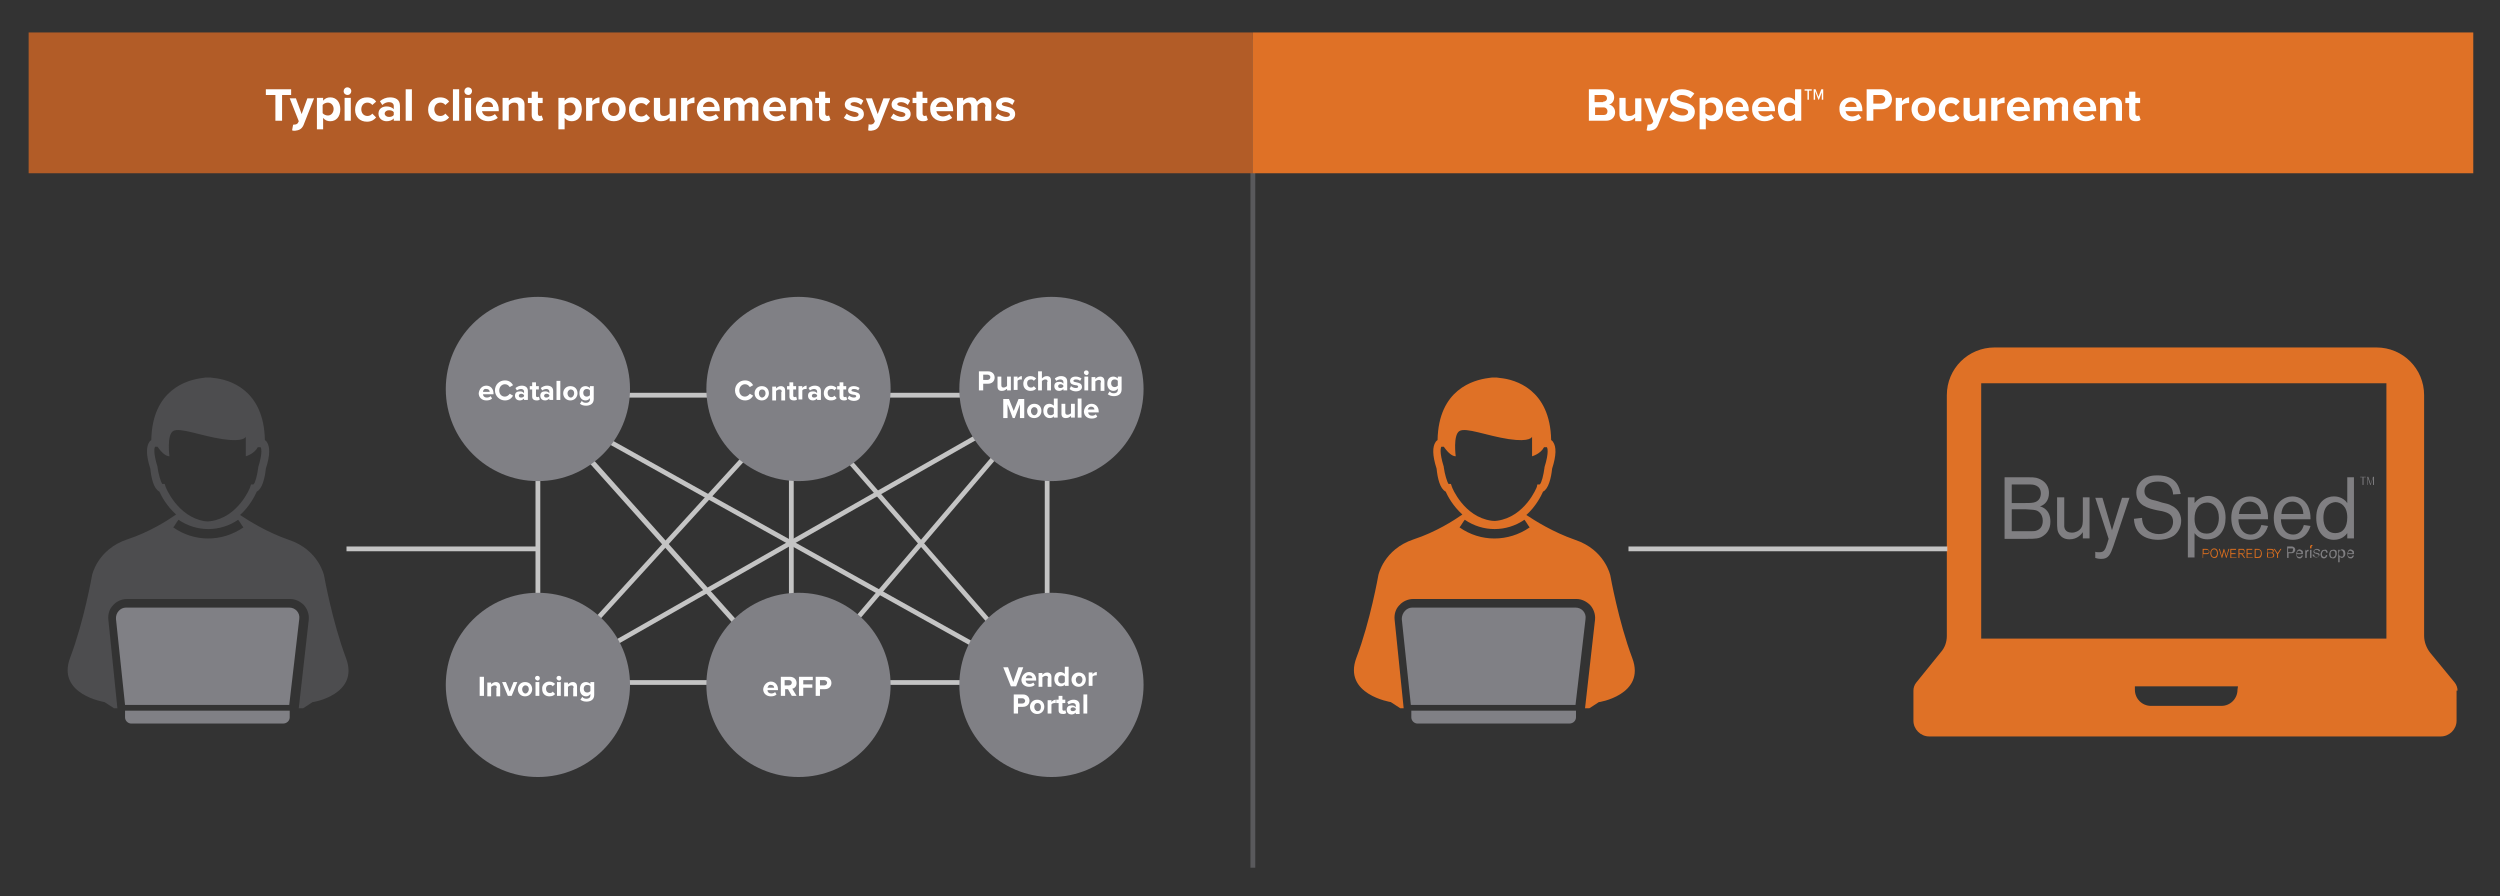 <?xml version="1.0" encoding="utf-8"?>
<!-- Generator: Adobe Illustrator 20.1.0, SVG Export Plug-In . SVG Version: 6.00 Build 0)  -->
<svg version="1.1" id="Layer_1" xmlns="http://www.w3.org/2000/svg" xmlns:xlink="http://www.w3.org/1999/xlink" x="0px" y="0px"
	 width="523.8px" height="187.8px" viewBox="0 0 523.8 187.8" style="enable-background:new 0 0 523.8 187.8;" xml:space="preserve"
	>
<rect x="0" y="0" width="523.8" height="187.8" fill="#333333" stroke="none"/>
<style type="text/css">
	.st0{fill:#DF7126;}
	.st1{fill:#808085;}
	.st2{fill:#4D4D4F;}
	.st3{opacity:0.5;}
	.st4{fill:#B25C27;}
	.st5{fill:#FFFFFF;}
	.st6{fill:#807F82;}
	.st7{fill:#DE6F1D;}
	.st8{fill:#C4C4C4;}
</style>
<g>
	<g>
		<path class="st0" d="M342,137.9c-2.9-7.7-4.6-17.3-4.6-17.3s-1.1-5.4-7.4-7.5c-4.6-1.6-8.4-4-10.2-5.2c2-1.8,3.1-4,3.5-4.9
			c1.1-0.5,1.7-2.8,1.9-4.8c0.9-2.8,0.9-4.6,0.2-5.6c-0.1-0.2-0.3-0.3-0.4-0.4c-0.2-10.6-7.5-12.7-10.7-13l-0.7-0.1c0,0-0.2,0-0.5,0
			c-0.3,0-0.5,0-0.5,0l-0.7,0.1v0c-3.2,0.4-10.5,2.4-10.7,13c-0.1,0.1-0.3,0.2-0.4,0.4c-0.7,1-0.7,2.8,0.2,5.6
			c0.2,2,0.7,4.2,1.9,4.8c0.4,0.9,1.5,3,3.5,4.8c-1.7,1.2-5.6,3.7-10.2,5.2c-6.3,2.1-7.4,7.5-7.4,7.5s-1.7,9.7-4.6,17.3
			c-2.9,7.7,7.2,9.3,7.2,9.3l2,1.3c0,0,0.3,0,0.7,0l-1.9-18.6c-0.1-1.1,0.2-2.2,1-3c0.7-0.8,1.8-1.3,2.9-1.3h34.2
			c1.1,0,2.1,0.5,2.9,1.3c0.7,0.8,1.1,1.9,1,3l-2.1,18.6c0.6,0,0.9,0,0.9,0l2-1.3C334.8,147.2,344.9,145.6,342,137.9z M304.2,102
			l-0.2-0.6l-0.5,0c-0.3-0.4-0.8-2-1-3.5l0-0.1c-1-3.2-0.6-4.1-0.5-4.2l0.5,0c0.5,0.7,1.5,2,2.5,2c0,0-0.6-4.5,0.8-5.3
			s5.7,1,10.3,1.7s4.9-0.5,4.9-0.5l0,4.1c0,0,1.8-0.5,2.5-1.9l0.6,0c0.1,0.1,0.5,1-0.5,4.2l0,0.1c-0.2,1.5-0.6,3.2-1,3.5l-0.5,0
			L322,102c0,0.1-2.5,6.3-8.3,7.1l0,0c-0.6,0.1-1.2,0-1.2,0C306.7,108.3,304.2,102.1,304.2,102z M305.8,110.5
			c0.4-0.5,0.7-1.1,1.1-1.6c3.8,2.6,8.7,2.6,12.5,0c0.4,0.5,0.7,1.1,1.1,1.6C316,113.6,310.2,113.6,305.8,110.5z"/>
	</g>
	<g>
		<path class="st1" d="M295.9,127.3h34.2c1.3,0,2.3,1.1,2.1,2.4l-2.1,18h-34.5l-1.9-18C293.7,128.4,294.7,127.3,295.9,127.3z"/>
	</g>
	<g>
		<path class="st1" d="M328.8,151.6H297c-0.7,0-1.3-0.6-1.3-1.3v-1.4h34.5v1.4C330.2,151,329.6,151.6,328.8,151.6z"/>
	</g>
</g>
<g>
	<g>
		<path class="st2" d="M72.5,137.9c-2.9-7.7-4.6-17.3-4.6-17.3s-1.1-5.4-7.4-7.5c-4.6-1.6-8.4-4-10.2-5.2c2-1.8,3.1-4,3.5-4.9
			c1.1-0.5,1.7-2.8,1.9-4.8c0.9-2.8,0.9-4.6,0.2-5.6c-0.1-0.2-0.3-0.3-0.4-0.4c-0.2-10.6-7.5-12.7-10.7-13l-0.7-0.1c0,0-0.2,0-0.5,0
			c-0.3,0-0.5,0-0.5,0l-0.7,0.1v0c-3.2,0.4-10.5,2.4-10.7,13c-0.1,0.1-0.3,0.2-0.4,0.4c-0.7,1-0.7,2.8,0.2,5.6
			c0.2,2,0.7,4.2,1.9,4.8c0.4,0.9,1.5,3,3.5,4.8c-1.7,1.2-5.6,3.7-10.2,5.2c-6.3,2.1-7.4,7.5-7.4,7.5s-1.7,9.7-4.6,17.3
			c-2.9,7.7,7.2,9.3,7.2,9.3l2,1.3c0,0,0.3,0,0.7,0l-1.9-18.6c-0.1-1.1,0.2-2.2,1-3c0.7-0.8,1.8-1.3,2.9-1.3h34.2
			c1.1,0,2.1,0.5,2.9,1.3c0.7,0.8,1.1,1.9,1,3l-2.1,18.6c0.6,0,0.9,0,0.9,0l2-1.3C65.3,147.2,75.4,145.6,72.5,137.9z M34.7,102
			l-0.2-0.6l-0.5,0c-0.3-0.4-0.8-2-1-3.5l0-0.1c-1-3.2-0.6-4.1-0.5-4.2l0.5,0c0.5,0.7,1.5,2,2.5,2c0,0-0.6-4.5,0.8-5.3
			s5.7,1,10.3,1.7s4.9-0.5,4.9-0.5l0,4.1c0,0,1.8-0.5,2.5-1.9l0.6,0c0.1,0.1,0.5,1-0.5,4.2l0,0.1c-0.2,1.5-0.6,3.2-1,3.5l-0.5,0
			l-0.2,0.6c0,0.1-2.5,6.3-8.3,7.1l0,0c-0.6,0.1-1.2,0-1.2,0C37.2,108.3,34.7,102.1,34.7,102z M36.3,110.5c0.4-0.5,0.7-1.1,1.1-1.6
			c3.8,2.6,8.7,2.6,12.5,0c0.4,0.5,0.7,1.1,1.1,1.6C46.5,113.6,40.7,113.6,36.3,110.5z"/>
	</g>
	<g>
		<path class="st1" d="M26.4,127.3h34.2c1.3,0,2.3,1.1,2.1,2.4l-2.1,18H26.2l-1.9-18C24.2,128.4,25.2,127.3,26.4,127.3z"/>
	</g>
	<g>
		<path class="st1" d="M59.3,151.6H27.5c-0.7,0-1.3-0.6-1.3-1.3v-1.4h34.5v1.4C60.7,151,60.1,151.6,59.3,151.6z"/>
	</g>
</g>
<g class="st3">
	<rect x="262" y="8.3" class="st1" width="1" height="173.5"/>
</g>
<g>
	<rect x="6" y="6.8" class="st4" width="256.5" height="29.5"/>
</g>
<g>
	<rect x="262.5" y="6.8" class="st0" width="255.7" height="29.5"/>
</g>
<g>
	<g>
		<path class="st5" d="M57.6,19.9h-1.9v-1.2H61v1.2h-1.9v5.4h-1.4V19.9z"/>
	</g>
	<g>
		<path class="st5" d="M61.7,26.1c0.3,0,0.5-0.1,0.7-0.3l0.2-0.4l-1.9-4.8H62l1.2,3.3l1.2-3.3h1.4l-2.2,5.6c-0.4,0.9-1,1.1-1.8,1.2
			c-0.1,0-0.5,0-0.6-0.1l0.2-1.1C61.4,26.1,61.6,26.1,61.7,26.1z"/>
	</g>
	<g>
		<path class="st5" d="M66.4,27.1v-6.6h1.3v0.6c0.4-0.5,0.9-0.7,1.5-0.7c1.2,0,2.1,0.9,2.1,2.5c0,1.6-0.9,2.5-2.1,2.5
			c-0.6,0-1.1-0.2-1.5-0.7v2.4H66.4z M68.7,21.5c-0.4,0-0.9,0.2-1.1,0.5v1.7c0.2,0.3,0.7,0.5,1.1,0.5c0.7,0,1.2-0.6,1.2-1.4
			C69.9,22.1,69.4,21.5,68.7,21.5z"/>
	</g>
	<g>
		<path class="st5" d="M72,19.1c0-0.4,0.3-0.8,0.8-0.8c0.4,0,0.8,0.3,0.8,0.8c0,0.4-0.3,0.8-0.8,0.8C72.4,19.9,72,19.6,72,19.1z
			 M72.2,20.5h1.3v4.8h-1.3V20.5z"/>
	</g>
	<g>
		<path class="st5" d="M76.9,20.4c1,0,1.6,0.4,1.9,0.9L78,22c-0.2-0.3-0.6-0.5-1-0.5c-0.8,0-1.3,0.6-1.3,1.4c0,0.8,0.5,1.4,1.3,1.4
			c0.4,0,0.8-0.2,1-0.5l0.8,0.8c-0.3,0.4-0.9,0.9-1.9,0.9c-1.5,0-2.5-1-2.5-2.5C74.4,21.4,75.4,20.4,76.9,20.4z"/>
	</g>
	<g>
		<path class="st5" d="M82.5,24.8c-0.3,0.4-0.9,0.6-1.5,0.6c-0.8,0-1.7-0.5-1.7-1.6c0-1.1,0.9-1.5,1.7-1.5c0.6,0,1.2,0.2,1.5,0.6
			v-0.7c0-0.5-0.4-0.8-1-0.8c-0.5,0-1,0.2-1.4,0.6l-0.5-0.8c0.6-0.5,1.3-0.8,2.1-0.8c1.1,0,2.1,0.4,2.1,1.8v3.1h-1.3V24.8z
			 M82.5,23.5c-0.2-0.3-0.6-0.4-1-0.4c-0.5,0-0.9,0.3-0.9,0.7c0,0.4,0.4,0.7,0.9,0.7c0.4,0,0.8-0.1,1-0.4V23.5z"/>
	</g>
	<g>
		<path class="st5" d="M85,18.7h1.3v6.6H85V18.7z"/>
	</g>
	<g>
		<path class="st5" d="M92.2,20.4c1,0,1.6,0.4,1.9,0.9L93.3,22c-0.2-0.3-0.6-0.5-1-0.5c-0.8,0-1.3,0.6-1.3,1.4
			c0,0.8,0.5,1.4,1.3,1.4c0.4,0,0.8-0.2,1-0.5l0.8,0.8c-0.3,0.4-0.9,0.9-1.9,0.9c-1.5,0-2.5-1-2.5-2.5
			C89.7,21.4,90.8,20.4,92.2,20.4z"/>
	</g>
	<g>
		<path class="st5" d="M94.9,18.7h1.3v6.6h-1.3V18.7z"/>
	</g>
	<g>
		<path class="st5" d="M97.3,19.1c0-0.4,0.3-0.8,0.8-0.8c0.4,0,0.8,0.3,0.8,0.8c0,0.4-0.3,0.8-0.8,0.8
			C97.7,19.9,97.3,19.6,97.3,19.1z M97.4,20.5h1.3v4.8h-1.3V20.5z"/>
	</g>
	<g>
		<path class="st5" d="M102.1,20.4c1.4,0,2.4,1.1,2.4,2.6v0.3H101c0.1,0.6,0.6,1.1,1.4,1.1c0.4,0,1-0.2,1.3-0.5l0.6,0.8
			c-0.5,0.4-1.2,0.7-2,0.7c-1.5,0-2.6-1-2.6-2.5C99.6,21.5,100.7,20.4,102.1,20.4z M100.9,22.4h2.4c0-0.5-0.3-1.1-1.2-1.1
			C101.3,21.4,101,22,100.9,22.4z"/>
	</g>
	<g>
		<path class="st5" d="M108.6,22.4c0-0.7-0.3-0.9-0.9-0.9c-0.5,0-0.9,0.3-1.1,0.6v3.2h-1.3v-4.8h1.3v0.6c0.3-0.4,0.9-0.7,1.7-0.7
			c1,0,1.6,0.6,1.6,1.5v3.4h-1.3V22.4z"/>
	</g>
	<g>
		<path class="st5" d="M111.4,24.1v-2.5h-0.8v-1.1h0.8v-1.3h1.3v1.3h1v1.1h-1v2.2c0,0.3,0.2,0.5,0.4,0.5c0.2,0,0.4-0.1,0.4-0.1
			l0.3,0.9c-0.2,0.2-0.5,0.3-1,0.3C111.9,25.4,111.4,24.9,111.4,24.1z"/>
	</g>
	<g>
		<path class="st5" d="M117,27.1v-6.6h1.3v0.6c0.4-0.5,0.9-0.7,1.5-0.7c1.2,0,2.1,0.9,2.1,2.5c0,1.6-0.9,2.5-2.1,2.5
			c-0.6,0-1.1-0.2-1.5-0.7v2.4H117z M119.4,21.5c-0.4,0-0.9,0.2-1.1,0.5v1.7c0.2,0.3,0.7,0.5,1.1,0.5c0.7,0,1.2-0.6,1.2-1.4
			C120.6,22.1,120.1,21.5,119.4,21.5z"/>
	</g>
	<g>
		<path class="st5" d="M122.8,20.5h1.3v0.7c0.3-0.4,0.9-0.8,1.5-0.8v1.2c-0.1,0-0.2,0-0.3,0c-0.4,0-1,0.2-1.2,0.5v3.2h-1.3V20.5z"/>
	</g>
	<g>
		<path class="st5" d="M126.1,22.9c0-1.4,0.9-2.5,2.5-2.5c1.6,0,2.5,1.1,2.5,2.5c0,1.4-0.9,2.5-2.5,2.5
			C127,25.4,126.1,24.2,126.1,22.9z M129.8,22.9c0-0.7-0.4-1.4-1.2-1.4c-0.8,0-1.2,0.6-1.2,1.4c0,0.8,0.4,1.4,1.2,1.4
			C129.4,24.3,129.8,23.6,129.8,22.9z"/>
	</g>
	<g>
		<path class="st5" d="M134.3,20.4c1,0,1.6,0.4,1.9,0.9l-0.8,0.8c-0.2-0.3-0.6-0.5-1-0.5c-0.8,0-1.3,0.6-1.3,1.4
			c0,0.8,0.5,1.4,1.3,1.4c0.4,0,0.8-0.2,1-0.5l0.8,0.8c-0.3,0.4-0.9,0.9-1.9,0.9c-1.5,0-2.5-1-2.5-2.5
			C131.7,21.4,132.8,20.4,134.3,20.4z"/>
	</g>
	<g>
		<path class="st5" d="M140.2,24.7c-0.3,0.4-0.9,0.7-1.7,0.7c-1,0-1.5-0.6-1.5-1.5v-3.4h1.3v2.9c0,0.7,0.3,0.9,0.9,0.9
			c0.5,0,0.9-0.3,1.1-0.5v-3.2h1.3v4.8h-1.3V24.7z"/>
	</g>
	<g>
		<path class="st5" d="M142.7,20.5h1.3v0.7c0.3-0.4,0.9-0.8,1.5-0.8v1.2c-0.1,0-0.2,0-0.3,0c-0.4,0-1,0.2-1.2,0.5v3.2h-1.3V20.5z"/>
	</g>
	<g>
		<path class="st5" d="M148.4,20.4c1.4,0,2.4,1.1,2.4,2.6v0.3h-3.5c0.1,0.6,0.6,1.1,1.4,1.1c0.4,0,1-0.2,1.3-0.5l0.6,0.8
			c-0.5,0.4-1.2,0.7-2,0.7c-1.5,0-2.6-1-2.6-2.5C146,21.5,147,20.4,148.4,20.4z M147.3,22.4h2.4c0-0.5-0.3-1.1-1.2-1.1
			C147.7,21.4,147.3,22,147.3,22.4z"/>
	</g>
	<g>
		<path class="st5" d="M157.7,22.3c0-0.4-0.2-0.8-0.7-0.8c-0.4,0-0.8,0.3-1,0.6v3.2h-1.3v-3c0-0.4-0.2-0.8-0.7-0.8
			c-0.4,0-0.8,0.3-1,0.6v3.2h-1.3v-4.8h1.3v0.6c0.2-0.3,0.8-0.7,1.6-0.7c0.7,0,1.1,0.3,1.3,0.9c0.3-0.4,0.9-0.9,1.6-0.9
			c0.9,0,1.4,0.5,1.4,1.4v3.5h-1.3V22.3z"/>
	</g>
	<g>
		<path class="st5" d="M162.3,20.4c1.4,0,2.4,1.1,2.4,2.6v0.3h-3.5c0.1,0.6,0.6,1.1,1.4,1.1c0.4,0,1-0.2,1.3-0.5l0.6,0.8
			c-0.5,0.4-1.2,0.7-2,0.7c-1.5,0-2.6-1-2.6-2.5C159.9,21.5,160.9,20.4,162.3,20.4z M161.2,22.4h2.4c0-0.5-0.3-1.1-1.2-1.1
			C161.6,21.4,161.2,22,161.2,22.4z"/>
	</g>
	<g>
		<path class="st5" d="M168.9,22.4c0-0.7-0.3-0.9-0.9-0.9c-0.5,0-0.9,0.3-1.1,0.6v3.2h-1.3v-4.8h1.3v0.6c0.3-0.4,0.9-0.7,1.7-0.7
			c1,0,1.6,0.6,1.6,1.5v3.4h-1.3V22.4z"/>
	</g>
	<g>
		<path class="st5" d="M171.6,24.1v-2.5h-0.8v-1.1h0.8v-1.3h1.3v1.3h1v1.1h-1v2.2c0,0.3,0.2,0.5,0.4,0.5c0.2,0,0.4-0.1,0.4-0.1
			l0.3,0.9c-0.2,0.2-0.5,0.3-1,0.3C172.1,25.4,171.6,24.9,171.6,24.1z"/>
	</g>
	<g>
		<path class="st5" d="M177.4,23.8c0.3,0.3,1.1,0.7,1.7,0.7c0.5,0,0.8-0.2,0.8-0.5c0-0.3-0.4-0.5-1-0.6c-0.8-0.2-1.9-0.4-1.9-1.5
			c0-0.8,0.7-1.5,2-1.5c0.8,0,1.5,0.3,1.9,0.7l-0.5,0.9c-0.3-0.3-0.8-0.6-1.4-0.6c-0.5,0-0.8,0.2-0.8,0.4c0,0.3,0.4,0.4,0.9,0.5
			c0.8,0.2,1.9,0.4,1.9,1.6c0,0.9-0.7,1.5-2.1,1.5c-0.8,0-1.6-0.3-2.1-0.7L177.4,23.8z"/>
	</g>
	<g>
		<path class="st5" d="M182.4,26.1c0.3,0,0.5-0.1,0.7-0.3l0.2-0.4l-1.9-4.8h1.3l1.2,3.3l1.2-3.3h1.4l-2.2,5.6
			c-0.4,0.9-1,1.1-1.8,1.2c-0.1,0-0.5,0-0.6-0.1L182,26C182.1,26.1,182.3,26.1,182.4,26.1z"/>
	</g>
	<g>
		<path class="st5" d="M187.2,23.8c0.3,0.3,1.1,0.7,1.7,0.7c0.5,0,0.8-0.2,0.8-0.5c0-0.3-0.4-0.5-1-0.6c-0.8-0.2-1.9-0.4-1.9-1.5
			c0-0.8,0.7-1.5,2-1.5c0.8,0,1.5,0.3,1.9,0.7l-0.5,0.9c-0.3-0.3-0.8-0.6-1.4-0.6c-0.5,0-0.8,0.2-0.8,0.4c0,0.3,0.4,0.4,0.9,0.5
			c0.8,0.2,1.9,0.4,1.9,1.6c0,0.9-0.7,1.5-2.1,1.5c-0.8,0-1.6-0.3-2.1-0.7L187.2,23.8z"/>
	</g>
	<g>
		<path class="st5" d="M192,24.1v-2.5h-0.8v-1.1h0.8v-1.3h1.3v1.3h1v1.1h-1v2.2c0,0.3,0.2,0.5,0.4,0.5c0.2,0,0.4-0.1,0.4-0.1
			l0.3,0.9c-0.2,0.2-0.5,0.3-1,0.3C192.5,25.4,192,24.9,192,24.1z"/>
	</g>
	<g>
		<path class="st5" d="M197.3,20.4c1.4,0,2.4,1.1,2.4,2.6v0.3h-3.5c0.1,0.6,0.6,1.1,1.4,1.1c0.4,0,1-0.2,1.3-0.5l0.6,0.8
			c-0.5,0.4-1.2,0.7-2,0.7c-1.5,0-2.6-1-2.6-2.5C194.8,21.5,195.8,20.4,197.3,20.4z M196.1,22.4h2.4c0-0.5-0.3-1.1-1.2-1.1
			C196.5,21.4,196.2,22,196.1,22.4z"/>
	</g>
	<g>
		<path class="st5" d="M206.5,22.3c0-0.4-0.2-0.8-0.7-0.8c-0.4,0-0.8,0.3-1,0.6v3.2h-1.3v-3c0-0.4-0.2-0.8-0.7-0.8
			c-0.4,0-0.8,0.3-1,0.6v3.2h-1.3v-4.8h1.3v0.6c0.2-0.3,0.8-0.7,1.6-0.7c0.7,0,1.1,0.3,1.3,0.9c0.3-0.4,0.9-0.9,1.6-0.9
			c0.9,0,1.4,0.5,1.4,1.4v3.5h-1.3V22.3z"/>
	</g>
	<g>
		<path class="st5" d="M209.1,23.8c0.3,0.3,1.1,0.7,1.7,0.7c0.5,0,0.8-0.2,0.8-0.5c0-0.3-0.4-0.5-1-0.6c-0.8-0.2-1.9-0.4-1.9-1.5
			c0-0.8,0.7-1.5,2-1.5c0.8,0,1.5,0.3,1.9,0.7l-0.5,0.9c-0.3-0.3-0.8-0.6-1.4-0.6c-0.5,0-0.8,0.2-0.8,0.4c0,0.3,0.4,0.4,0.9,0.5
			c0.8,0.2,1.9,0.4,1.9,1.6c0,0.9-0.7,1.5-2.1,1.5c-0.8,0-1.6-0.3-2.1-0.7L209.1,23.8z"/>
	</g>
</g>
<g>
	<g>
		<path class="st5" d="M332.8,18.7h3.5c1.3,0,1.9,0.8,1.9,1.7c0,0.8-0.5,1.4-1.1,1.5c0.7,0.1,1.3,0.8,1.3,1.6c0,1-0.7,1.8-1.9,1.8
			h-3.6V18.7z M335.9,21.3c0.5,0,0.8-0.3,0.8-0.7c0-0.4-0.3-0.7-0.8-0.7h-1.8v1.5H335.9z M336,24.1c0.5,0,0.8-0.3,0.8-0.8
			c0-0.4-0.3-0.8-0.8-0.8h-1.8v1.6H336z"/>
	</g>
	<g>
		<path class="st5" d="M342.5,24.7c-0.3,0.4-0.9,0.7-1.7,0.7c-1,0-1.5-0.6-1.5-1.5v-3.4h1.3v2.9c0,0.7,0.3,0.9,0.9,0.9
			c0.5,0,0.9-0.3,1.1-0.5v-3.2h1.3v4.8h-1.3V24.7z"/>
	</g>
	<g>
		<path class="st5" d="M345.5,26.1c0.3,0,0.5-0.1,0.7-0.3l0.2-0.4l-1.9-4.8h1.3l1.2,3.3l1.2-3.3h1.4l-2.2,5.6
			c-0.4,0.9-1,1.1-1.8,1.2c-0.1,0-0.5,0-0.6-0.1l0.2-1.1C345.2,26.1,345.3,26.1,345.5,26.1z"/>
	</g>
	<g>
		<path class="st5" d="M350.5,23.3c0.5,0.5,1.2,0.9,2.1,0.9c0.8,0,1.1-0.4,1.1-0.7c0-0.5-0.6-0.7-1.3-0.8c-1.1-0.2-2.5-0.5-2.5-2
			c0-1.1,0.9-2,2.5-2c1,0,1.9,0.3,2.6,0.9l-0.8,1c-0.5-0.5-1.2-0.7-1.9-0.7c-0.6,0-1,0.3-1,0.7c0,0.4,0.6,0.6,1.3,0.8
			c1.1,0.2,2.5,0.6,2.5,2c0,1.2-0.9,2.1-2.6,2.1c-1.3,0-2.2-0.4-2.8-1L350.5,23.3z"/>
	</g>
	<g>
		<path class="st5" d="M356.1,27.1v-6.6h1.3v0.6c0.4-0.5,0.9-0.7,1.5-0.7c1.2,0,2.1,0.9,2.1,2.5c0,1.6-0.9,2.5-2.1,2.5
			c-0.6,0-1.1-0.2-1.5-0.7v2.4H356.1z M358.4,21.5c-0.4,0-0.9,0.2-1.1,0.5v1.7c0.2,0.3,0.7,0.5,1.1,0.5c0.7,0,1.2-0.6,1.2-1.4
			C359.6,22.1,359.1,21.5,358.4,21.5z"/>
	</g>
	<g>
		<path class="st5" d="M364,20.4c1.4,0,2.4,1.1,2.4,2.6v0.3h-3.5c0.1,0.6,0.6,1.1,1.4,1.1c0.4,0,1-0.2,1.3-0.5l0.6,0.8
			c-0.5,0.4-1.2,0.7-2,0.7c-1.5,0-2.6-1-2.6-2.5C361.5,21.5,362.6,20.4,364,20.4z M362.8,22.4h2.4c0-0.5-0.3-1.1-1.2-1.1
			C363.2,21.4,362.9,22,362.8,22.4z"/>
	</g>
	<g>
		<path class="st5" d="M369.5,20.4c1.4,0,2.4,1.1,2.4,2.6v0.3h-3.5c0.1,0.6,0.6,1.1,1.4,1.1c0.4,0,1-0.2,1.3-0.5l0.6,0.8
			c-0.5,0.4-1.2,0.7-2,0.7c-1.5,0-2.6-1-2.6-2.5C367,21.5,368,20.4,369.5,20.4z M368.3,22.4h2.4c0-0.5-0.3-1.1-1.2-1.1
			C368.7,21.4,368.4,22,368.3,22.4z"/>
	</g>
	<g>
		<path class="st5" d="M376.1,24.7c-0.4,0.5-0.9,0.7-1.5,0.7c-1.2,0-2.1-0.9-2.1-2.5c0-1.6,0.9-2.5,2.1-2.5c0.6,0,1.1,0.2,1.5,0.7
			v-2.4h1.3v6.6h-1.3V24.7z M376.1,22c-0.2-0.3-0.7-0.5-1.1-0.5c-0.7,0-1.2,0.6-1.2,1.4c0,0.8,0.5,1.4,1.2,1.4
			c0.4,0,0.9-0.2,1.1-0.5V22z"/>
	</g>
	<g>
		<path class="st5" d="M379,20.9h-0.3v-1.9h-0.6v-0.3h1.5v0.3H379V20.9z M381.8,19.1l-0.7,1.8H381l-0.7-1.8v1.8H380v-2.2h0.4
			l0.6,1.6l0.6-1.6h0.4v2.2h-0.3V19.1z"/>
	</g>
	<g>
		<path class="st5" d="M387.8,20.4c1.4,0,2.4,1.1,2.4,2.6v0.3h-3.5c0.1,0.6,0.6,1.1,1.4,1.1c0.4,0,1-0.2,1.3-0.5l0.6,0.8
			c-0.5,0.4-1.2,0.7-2,0.7c-1.5,0-2.6-1-2.6-2.5C385.3,21.5,386.3,20.4,387.8,20.4z M386.6,22.4h2.4c0-0.5-0.3-1.1-1.2-1.1
			C387,21.4,386.6,22,386.6,22.4z"/>
	</g>
	<g>
		<path class="st5" d="M391.1,18.7h3.1c1.4,0,2.2,1,2.2,2.1c0,1.1-0.8,2.1-2.2,2.1h-1.7v2.4h-1.4V18.7z M394,19.9h-1.5v1.8h1.5
			c0.6,0,1-0.4,1-0.9C395,20.3,394.6,19.9,394,19.9z"/>
	</g>
	<g>
		<path class="st5" d="M397.2,20.5h1.3v0.7c0.3-0.4,0.9-0.8,1.5-0.8v1.2c-0.1,0-0.2,0-0.3,0c-0.4,0-1,0.2-1.2,0.5v3.2h-1.3V20.5z"/>
	</g>
	<g>
		<path class="st5" d="M400.5,22.9c0-1.4,0.9-2.5,2.5-2.5c1.6,0,2.5,1.1,2.5,2.5c0,1.4-0.9,2.5-2.5,2.5
			C401.5,25.4,400.5,24.2,400.5,22.9z M404.2,22.9c0-0.7-0.4-1.4-1.2-1.4s-1.2,0.6-1.2,1.4c0,0.8,0.4,1.4,1.2,1.4
			S404.2,23.6,404.2,22.9z"/>
	</g>
	<g>
		<path class="st5" d="M408.7,20.4c1,0,1.6,0.4,1.9,0.9l-0.8,0.8c-0.2-0.3-0.6-0.5-1-0.5c-0.8,0-1.3,0.6-1.3,1.4
			c0,0.8,0.5,1.4,1.3,1.4c0.4,0,0.8-0.2,1-0.5l0.8,0.8c-0.3,0.4-0.9,0.9-1.9,0.9c-1.5,0-2.5-1-2.5-2.5
			C406.2,21.4,407.2,20.4,408.7,20.4z"/>
	</g>
	<g>
		<path class="st5" d="M414.6,24.7c-0.3,0.4-0.9,0.7-1.7,0.7c-1,0-1.5-0.6-1.5-1.5v-3.4h1.3v2.9c0,0.7,0.3,0.9,0.9,0.9
			c0.5,0,0.9-0.3,1.1-0.5v-3.2h1.3v4.8h-1.3V24.7z"/>
	</g>
	<g>
		<path class="st5" d="M417.2,20.5h1.3v0.7c0.3-0.4,0.9-0.8,1.5-0.8v1.2c-0.1,0-0.2,0-0.3,0c-0.4,0-1,0.2-1.2,0.5v3.2h-1.3V20.5z"/>
	</g>
	<g>
		<path class="st5" d="M422.9,20.4c1.4,0,2.4,1.1,2.4,2.6v0.3h-3.5c0.1,0.6,0.6,1.1,1.4,1.1c0.4,0,1-0.2,1.3-0.5l0.6,0.8
			c-0.5,0.4-1.2,0.7-2,0.7c-1.5,0-2.6-1-2.6-2.5C420.4,21.5,421.4,20.4,422.9,20.4z M421.7,22.4h2.4c0-0.5-0.3-1.1-1.2-1.1
			C422.1,21.4,421.8,22,421.7,22.4z"/>
	</g>
	<g>
		<path class="st5" d="M432.1,22.3c0-0.4-0.2-0.8-0.7-0.8c-0.4,0-0.8,0.3-1,0.6v3.2h-1.3v-3c0-0.4-0.2-0.8-0.7-0.8
			c-0.4,0-0.8,0.3-1,0.6v3.2h-1.3v-4.8h1.3v0.6c0.2-0.3,0.8-0.7,1.6-0.7c0.7,0,1.1,0.3,1.3,0.9c0.3-0.4,0.9-0.9,1.6-0.9
			c0.9,0,1.4,0.5,1.4,1.4v3.5h-1.3V22.3z"/>
	</g>
	<g>
		<path class="st5" d="M436.8,20.4c1.4,0,2.4,1.1,2.4,2.6v0.3h-3.5c0.1,0.6,0.6,1.1,1.4,1.1c0.4,0,1-0.2,1.3-0.5l0.6,0.8
			c-0.5,0.4-1.2,0.7-2,0.7c-1.5,0-2.6-1-2.6-2.5C434.3,21.5,435.3,20.4,436.8,20.4z M435.6,22.4h2.4c0-0.5-0.3-1.1-1.2-1.1
			C436,21.4,435.7,22,435.6,22.4z"/>
	</g>
	<g>
		<path class="st5" d="M443.3,22.4c0-0.7-0.3-0.9-0.9-0.9c-0.5,0-0.9,0.3-1.1,0.6v3.2h-1.3v-4.8h1.3v0.6c0.3-0.4,0.9-0.7,1.7-0.7
			c1,0,1.6,0.6,1.6,1.5v3.4h-1.3V22.4z"/>
	</g>
	<g>
		<path class="st5" d="M446.1,24.1v-2.5h-0.8v-1.1h0.8v-1.3h1.3v1.3h1v1.1h-1v2.2c0,0.3,0.2,0.5,0.4,0.5c0.2,0,0.4-0.1,0.4-0.1
			l0.3,0.9c-0.2,0.2-0.5,0.3-1,0.3C446.5,25.4,446.1,24.9,446.1,24.1z"/>
	</g>
</g>
<g>
	<path class="st0" d="M514.9,144.7c0-0.6-0.2-1.2-0.6-1.7l-5.1-6.2c-0.8-1-1.3-2.3-1.3-3.6V82.8c0-5.5-4.4-10-10-10h-80
		c-5.5,0-10,4.4-10,10v50.4c0,1.3-0.4,2.5-1.3,3.5l-5.1,6.3c-0.4,0.5-0.6,1.1-0.6,1.7v6.3c0,1.8,1.5,3.3,3.3,3.3h107.2
		c1.8,0,3.3-1.5,3.3-3.3V144.7z M468.8,144.5c0,1.9-1.5,3.4-3.4,3.4h-14.7c-1.9,0-3.4-1.5-3.4-3.4v-0.7h21.6L468.8,144.5
		L468.8,144.5z M500,127.1v6.7h-84.9V80.3l0,0H500c0,0,0,0,0,0V127.1z M500,127.1"/>
</g>
<g>
	<g>
		<g>
			<g>
				<g>
					<path class="st6" d="M479.1,114.5h1.1c0.2,0,0.4,0.1,0.5,0.2c0.1,0.1,0.2,0.3,0.2,0.5c0,0.2-0.1,0.3-0.2,0.5
						c-0.1,0.1-0.3,0.2-0.5,0.2h-0.7v1h-0.3V114.5z M480.3,114.9c-0.1,0-0.2,0-0.3,0h-0.6v0.8h0.6c0.1,0,0.3,0,0.3-0.1
						c0.1-0.1,0.1-0.2,0.1-0.3C480.5,115,480.4,114.9,480.3,114.9z"/>
				</g>
				<g>
					<path class="st6" d="M482.1,115.2c0.1,0.1,0.2,0.1,0.3,0.2c0.1,0.1,0.1,0.2,0.1,0.3c0,0.1,0,0.2,0,0.4h-1.3
						c0,0.2,0,0.3,0.1,0.4c0.1,0.1,0.2,0.2,0.4,0.2c0.1,0,0.3,0,0.4-0.1c0.1-0.1,0.1-0.1,0.1-0.2h0.3c0,0.1,0,0.1-0.1,0.2
						c0,0.1-0.1,0.1-0.1,0.2c-0.1,0.1-0.2,0.1-0.3,0.2c-0.1,0-0.1,0-0.2,0c-0.2,0-0.4-0.1-0.5-0.2c-0.1-0.2-0.2-0.4-0.2-0.7
						c0-0.3,0.1-0.5,0.2-0.7c0.1-0.2,0.3-0.3,0.6-0.3C481.9,115.1,482,115.2,482.1,115.2z M482.2,115.9c0-0.1,0-0.2-0.1-0.3
						c-0.1-0.1-0.2-0.2-0.4-0.2c-0.1,0-0.2,0-0.3,0.1c-0.1,0.1-0.1,0.2-0.1,0.4H482.2z"/>
				</g>
				<g>
					<path class="st6" d="M482.8,115.2h0.3v0.3c0-0.1,0.1-0.1,0.2-0.2c0.1-0.1,0.2-0.1,0.3-0.1c0,0,0,0,0,0c0,0,0,0,0.1,0v0.3
						c0,0,0,0,0,0c0,0,0,0,0,0c-0.1,0-0.3,0-0.3,0.1c-0.1,0.1-0.1,0.2-0.1,0.3v1h-0.3V115.2z"/>
				</g>
				<g>
					<path class="st6" d="M484,115.2h0.3v1.7H484V115.2z"/>
				</g>
				<g>
					<path class="st6" d="M484.9,116.4c0,0.1,0,0.2,0.1,0.2c0.1,0.1,0.2,0.1,0.4,0.1c0.1,0,0.2,0,0.3-0.1c0.1,0,0.1-0.1,0.1-0.2
						c0-0.1,0-0.1-0.1-0.2c0,0-0.1-0.1-0.3-0.1l-0.2-0.1c-0.1,0-0.3-0.1-0.3-0.1c-0.1-0.1-0.2-0.2-0.2-0.3c0-0.2,0.1-0.3,0.2-0.4
						c0.1-0.1,0.3-0.2,0.5-0.2c0.3,0,0.5,0.1,0.6,0.2c0.1,0.1,0.1,0.2,0.1,0.3h-0.3c0-0.1,0-0.1-0.1-0.2c-0.1-0.1-0.2-0.1-0.4-0.1
						c-0.1,0-0.2,0-0.3,0.1c-0.1,0-0.1,0.1-0.1,0.2c0,0.1,0,0.1,0.1,0.2c0,0,0.1,0.1,0.2,0.1l0.2,0c0.2,0.1,0.4,0.1,0.4,0.1
						c0.1,0.1,0.2,0.2,0.2,0.3c0,0.2-0.1,0.3-0.2,0.4c-0.1,0.1-0.3,0.2-0.5,0.2c-0.3,0-0.4-0.1-0.6-0.2c-0.1-0.1-0.2-0.3-0.2-0.4
						H484.9z"/>
				</g>
				<g>
					<path class="st6" d="M487.5,115.3c0.1,0.1,0.2,0.3,0.2,0.5h-0.3c0-0.1-0.1-0.2-0.1-0.3c-0.1-0.1-0.2-0.1-0.3-0.1
						c-0.2,0-0.3,0.1-0.4,0.3c-0.1,0.1-0.1,0.3-0.1,0.4c0,0.2,0,0.3,0.1,0.4c0.1,0.1,0.2,0.2,0.3,0.2c0.1,0,0.2,0,0.3-0.1
						c0.1-0.1,0.1-0.2,0.1-0.3h0.3c0,0.2-0.1,0.4-0.2,0.5c-0.1,0.1-0.3,0.2-0.5,0.2c-0.2,0-0.4-0.1-0.5-0.2
						c-0.1-0.2-0.2-0.4-0.2-0.6c0-0.3,0.1-0.5,0.2-0.7c0.1-0.2,0.3-0.3,0.6-0.3C487.3,115.1,487.4,115.2,487.5,115.3z"/>
				</g>
				<g>
					<path class="st6" d="M489.4,115.3c0.2,0.1,0.2,0.4,0.2,0.7c0,0.3-0.1,0.5-0.2,0.7c-0.1,0.2-0.3,0.3-0.6,0.3
						c-0.2,0-0.4-0.1-0.6-0.2c-0.1-0.2-0.2-0.4-0.2-0.6c0-0.3,0.1-0.5,0.2-0.7c0.1-0.2,0.3-0.3,0.6-0.3
						C489,115.1,489.2,115.2,489.4,115.3z M489.2,116.5c0.1-0.1,0.1-0.3,0.1-0.5c0-0.2,0-0.3-0.1-0.4c-0.1-0.2-0.2-0.2-0.4-0.2
						c-0.2,0-0.3,0.1-0.4,0.2c-0.1,0.1-0.1,0.3-0.1,0.5c0,0.2,0,0.3,0.1,0.5c0.1,0.1,0.2,0.2,0.4,0.2
						C489,116.7,489.1,116.6,489.2,116.5z"/>
				</g>
				<g>
					<path class="st6" d="M489.9,115.2h0.3v0.2c0.1-0.1,0.1-0.1,0.2-0.2c0.1-0.1,0.2-0.1,0.3-0.1c0.2,0,0.4,0.1,0.5,0.2
						c0.1,0.1,0.2,0.4,0.2,0.6c0,0.4-0.1,0.6-0.3,0.8c-0.1,0.1-0.3,0.2-0.4,0.2c-0.1,0-0.2,0-0.3-0.1c-0.1,0-0.1-0.1-0.2-0.2v1.2
						h-0.3V115.2z M490.9,116.5c0.1-0.1,0.1-0.3,0.1-0.5c0-0.1,0-0.3-0.1-0.4c-0.1-0.2-0.2-0.3-0.4-0.3c-0.2,0-0.3,0.1-0.4,0.3
						c0,0.1-0.1,0.2-0.1,0.4c0,0.1,0,0.2,0.1,0.3c0.1,0.2,0.2,0.3,0.4,0.3C490.7,116.7,490.9,116.6,490.9,116.5z"/>
				</g>
				<g>
					<path class="st6" d="M492.8,115.2c0.1,0.1,0.2,0.1,0.3,0.2c0.1,0.1,0.1,0.2,0.1,0.3c0,0.1,0,0.2,0,0.4h-1.3
						c0,0.2,0,0.3,0.1,0.4c0.1,0.1,0.2,0.2,0.4,0.2c0.1,0,0.3,0,0.4-0.1c0-0.1,0.1-0.1,0.1-0.2h0.3c0,0.1,0,0.1-0.1,0.2
						c0,0.1-0.1,0.1-0.1,0.2c-0.1,0.1-0.2,0.1-0.3,0.2c-0.1,0-0.1,0-0.2,0c-0.2,0-0.4-0.1-0.5-0.2c-0.1-0.2-0.2-0.4-0.2-0.7
						c0-0.3,0.1-0.5,0.2-0.7c0.1-0.2,0.3-0.3,0.6-0.3C492.5,115.1,492.7,115.2,492.8,115.2z M492.9,115.9c0-0.1,0-0.2-0.1-0.3
						c-0.1-0.1-0.2-0.2-0.4-0.2c-0.1,0-0.2,0-0.3,0.1c-0.1,0.1-0.1,0.2-0.1,0.4H492.9z"/>
				</g>
			</g>
			<g>
				<path class="st7" d="M484.6,114.4c0,0-0.3-0.1-0.3,0.2c0,0.1,0,0.3,0,0.3H484v-0.3c0,0,0-0.2,0.1-0.3c0.2-0.2,0.4-0.1,0.4-0.1
					V114.4z"/>
			</g>
		</g>
		<g>
			<g>
				<path class="st6" d="M420,100h5c0.7,0,1.1,0,1.6,0.1c1.2,0.3,2.7,1.2,2.7,3.2c0,1.6-0.9,2.5-1.9,2.8c0.5,0.1,2.2,0.7,2.2,3.2
					c0,0.6-0.1,2-1.4,2.9c-0.9,0.7-1.8,0.7-3.6,0.7H420V100z M421.5,101.5v3.9h2.5c1.8,0,2.7,0,3.3-0.9c0.2-0.3,0.3-0.8,0.3-1.1
					c0-1.8-1.7-1.9-2.3-1.9H421.5z M421.5,106.8v4.5h3.6c0.9,0,1.2,0,1.5-0.1c1-0.3,1.4-1.1,1.4-2.1c0-1.5-1-2-1.2-2.1
					c-0.5-0.2-0.9-0.2-2.4-0.3H421.5z"/>
			</g>
			<g>
				<path class="st6" d="M431.1,104.2h1.4v4.9c0,0.9,0,1,0,1.2c0.1,1.1,1,1.3,1.6,1.3c0.8,0,1.5-0.4,1.8-0.8
					c0.5-0.6,0.5-1.3,0.5-2.3v-4.3h1.4v8.6h-1.4v-1.3c-0.3,0.4-1.1,1.5-2.8,1.5c-1.1,0-1.7-0.5-2-0.9c-0.6-0.7-0.6-1.5-0.6-2.9
					V104.2z"/>
			</g>
			<g>
				<path class="st6" d="M446.2,104.2l-3.4,10.2c-0.6,1.7-1,2.7-2.5,2.7c-0.6,0-1-0.1-1.3-0.2v-1.3c0.2,0.1,0.5,0.1,0.9,0.1
					c1,0,1.2-0.6,1.6-1.8l0.3-1l-2.8-8.6h1.5l2,6.8l2.1-6.8H446.2z"/>
			</g>
			<g>
				<path class="st6" d="M451.9,106.9c-1.8-0.4-4.3-1-4.3-3.7c0-1.3,0.7-2.1,1.1-2.5c1.1-1,2.4-1.1,3.3-1.1c0.9,0,2.2,0.1,3.3,0.9
					c1.2,0.9,1.4,2.2,1.6,3l-1.6,0.1c0-0.4-0.1-1.4-1-2.1c-0.6-0.5-1.4-0.6-2.2-0.6c-1.5,0-2.8,0.6-2.8,2c0,1.4,1.3,1.8,2.4,2
					l1.3,0.4c0.9,0.2,1.4,0.3,1.9,0.6c1.8,0.8,2.1,2.4,2.1,3.2c0,1.2-0.5,2.3-1.5,3.1c-1.2,0.8-2.6,0.9-3.3,0.9
					c-1.1,0-4.9-0.2-5.1-4.4l1.7-0.2c0,0.5,0.1,1.6,1,2.5c0.7,0.6,1.6,0.9,2.5,0.9c1.7,0,3-0.9,3-2.6c0-1.5-1.1-1.9-2.3-2.2
					L451.9,106.9z"/>
			</g>
			<g>
				<path class="st6" d="M458.4,104.2h1.4v1.2c0.3-0.3,0.4-0.5,0.8-0.8c0.5-0.4,1.3-0.7,2.1-0.7c1.8,0,3.6,1.5,3.6,4.6
					c0,2.4-1.2,4.5-3.8,4.5c-1.1,0-2-0.4-2.7-1.3v5.1h-1.4V104.2z M459.8,108.7c0,1.9,0.9,3.1,2.5,3.1c0.5,0,1-0.1,1.4-0.4
					c0.4-0.3,1.2-1.2,1.2-2.9c0-2-1.1-3.3-2.6-3.2C460.7,105.4,459.8,106.7,459.8,108.7z"/>
			</g>
			<g>
				<path class="st6" d="M475.2,110.2c-0.2,0.6-0.9,2.9-3.7,2.9c-2.4,0-4-1.7-4-4.6c0-3.2,2.2-4.5,3.9-4.5c1.5,0,3.1,0.9,3.6,3
					c0.2,0.7,0.2,1.4,0.2,1.8H469c0,1.4,0.7,3.2,2.6,3.2c1.2,0,1.9-0.9,2.2-2L475.2,110.2z M473.7,107.7c-0.1-2.3-1.7-2.6-2.3-2.6
					c-1.2,0-2.1,0.9-2.3,2.6H473.7z"/>
			</g>
			<g>
				<path class="st6" d="M484.1,110.2c-0.2,0.6-0.9,2.9-3.7,2.9c-2.4,0-4-1.7-4-4.6c0-3.2,2.2-4.5,3.9-4.5c1.5,0,3.1,0.9,3.6,3
					c0.2,0.7,0.2,1.4,0.2,1.8h-6.2c0,1.4,0.7,3.2,2.6,3.2c1.2,0,1.9-0.9,2.2-2L484.1,110.2z M482.6,107.7c-0.1-2.3-1.7-2.6-2.3-2.6
					c-1.2,0-2.2,0.9-2.3,2.6H482.6z"/>
			</g>
			<g>
				<path class="st6" d="M493.2,99.9v12.9h-1.4v-1.1c-0.3,0.4-1.1,1.4-2.8,1.4c-2.3,0-3.7-1.9-3.7-4.6c0-3.4,2.1-4.5,3.7-4.5
					c0.5,0,1.9,0.1,2.8,1.4v-5.4H493.2z M486.8,108.5c0,1.8,0.8,3.2,2.5,3.2c1.6,0,2.5-1.2,2.5-3.3c0-2.4-1.4-3.2-2.5-3.2
					C488.3,105.3,486.8,105.9,486.8,108.5z"/>
			</g>
		</g>
		<g>
			<g>
				<path class="st7" d="M461.7,116.9h-0.2V115h0.6c0.3,0,0.4,0,0.5,0.1c0.1,0.1,0.3,0.2,0.3,0.5c0,0.1,0,0.4-0.4,0.5
					c-0.1,0-0.1,0-0.5,0h-0.4V116.9z M461.7,115.9h0.4h0.1c0.2,0,0.3,0,0.3,0c0.2,0,0.3-0.2,0.3-0.3c0-0.1,0-0.2-0.1-0.3
					c-0.1-0.1-0.1-0.1-0.5-0.1h-0.5V115.9z"/>
			</g>
			<g>
				<path class="st7" d="M464.5,116.7c-0.2,0.2-0.4,0.2-0.6,0.2c-0.2,0-0.4-0.1-0.6-0.3c-0.1-0.2-0.2-0.4-0.2-0.7c0-0.5,0.3-1,0.8-1
					c0.6,0,0.8,0.5,0.8,1C464.7,116.2,464.6,116.5,464.5,116.7z M463.9,115.1c-0.5,0-0.6,0.5-0.6,0.8c0,0.3,0.1,0.8,0.6,0.8
					c0.6,0,0.6-0.7,0.6-0.8C464.5,115.6,464.4,115.1,463.9,115.1z"/>
			</g>
			<g>
				<path class="st7" d="M466.5,116.9h-0.1l-0.4-1.5l-0.4,1.5h-0.1l-0.6-1.9h0.2l0.4,1.5l0.4-1.5h0.1l0.5,1.5l0.4-1.5h0.2
					L466.5,116.9z"/>
			</g>
			<g>
				<path class="st7" d="M468.6,116.9h-1.3V115h1.2v0.2h-1v0.7h0.9v0.2h-0.9v0.7h1.1V116.9z"/>
			</g>
			<g>
				<path class="st7" d="M470.4,116.9h-0.2l-0.6-0.8h-0.4v0.8H469V115h0.5c0.3,0,0.4,0,0.5,0c0.3,0.1,0.3,0.4,0.3,0.5
					c0,0.2-0.1,0.3-0.1,0.4c-0.1,0.1-0.3,0.1-0.4,0.1L470.4,116.9z M469.2,115.9h0.4c0.1,0,0.2,0,0.3,0c0.2,0,0.3-0.2,0.3-0.3
					c0-0.2-0.1-0.3-0.3-0.4c-0.1,0-0.1,0-0.3,0h-0.4V115.9z"/>
			</g>
			<g>
				<path class="st7" d="M472,116.9h-1.3V115h1.2v0.2h-1v0.7h0.9v0.2h-0.9v0.7h1.1V116.9z"/>
			</g>
			<g>
				<path class="st7" d="M472.4,116.9V115h0.5c0.2,0,0.4,0,0.5,0.1c0.3,0.1,0.5,0.4,0.5,0.9c0,0.3-0.1,0.6-0.3,0.8
					c-0.2,0.1-0.3,0.1-0.7,0.1H472.4z M472.6,116.7h0.3c0.2,0,0.4,0,0.5-0.1c0.2-0.1,0.3-0.3,0.3-0.7c0-0.3-0.1-0.6-0.4-0.7
					c-0.1,0-0.2,0-0.4,0h-0.3V116.7z"/>
			</g>
			<g>
				<path class="st7" d="M475.8,115c0.1,0,0.3,0,0.5,0.1c0.1,0.1,0.1,0.2,0.1,0.3c0,0.3-0.2,0.4-0.3,0.4c0,0,0,0,0,0c0,0,0,0,0,0
					c0.2,0.1,0.4,0.2,0.4,0.5c0,0.2-0.1,0.5-0.4,0.5c-0.1,0-0.2,0-0.5,0H475V115H475.8z M475.2,115.8h0.5c0.1,0,0.3,0,0.4-0.1
					c0.1-0.1,0.1-0.1,0.1-0.2c0-0.1,0-0.2-0.1-0.2c-0.1-0.1-0.2-0.1-0.4-0.1h-0.6V115.8z M475.2,116.7h0.5c0.1,0,0.2,0,0.2,0
					c0.2,0,0.4-0.1,0.4-0.4c0-0.3-0.3-0.4-0.3-0.4c-0.1,0-0.2,0-0.3,0h-0.5V116.7z"/>
			</g>
			<g>
				<path class="st7" d="M477.3,116.9h-0.2v-0.8l-0.7-1.1h0.2l0.6,0.9l0.6-0.9h0.2l-0.7,1.1V116.9z"/>
			</g>
		</g>
	</g>
	<g>
		<g>
			<path class="st6" d="M495.2,101.6H495v-1.6h-0.5v-0.1h1.2v0.1h-0.5V101.6z"/>
		</g>
		<g>
			<path class="st6" d="M497.3,101.6h-0.1l0-1.5l-0.5,1.5h-0.1l-0.5-1.5l0,1.5h-0.1v-1.7h0.2l0.5,1.5l0.5-1.5h0.2V101.6z"/>
		</g>
	</g>
</g>
<g>
	<rect x="72.6" y="114.5" class="st8" width="40.1" height="1"/>
</g>
<g>
	<rect x="341.2" y="114.5" class="st8" width="66.8" height="1"/>
</g>
<g>
	<path class="st8" d="M219.9,145.5l-1.7-2h-51.9v1.3l-1.2-1.3h-52.9V83.3h-0.7v-1h53.7v-1l0.9,1h53.8V145.5z M218.6,142.5h0.3V83.3
		H167L218.6,142.5z M166.3,142.5h51l-51-58.5V142.5z M113.2,142.5h51l-51-57V142.5z M112.7,83.3l52.6,58.9V83.3H112.7z"/>
</g>
<g>
	
		<rect x="155" y="112.1" transform="matrix(0.648 -0.761 0.761 0.648 -17.451 187.373)" class="st8" width="78.1" height="1"/>
</g>
<g>
	<rect x="100.2" y="112.1" transform="matrix(0.674 -0.739 0.739 0.674 -37.288 140.63)" class="st8" width="81" height="1"/>
</g>
<g>
	
		<rect x="108.9" y="112.1" transform="matrix(0.869 -0.495 0.495 0.869 -33.744 97.741)" class="st8" width="117.6" height="1"/>
</g>
<g>
	
		<rect x="164.1" y="53.7" transform="matrix(0.487 -0.873 0.873 0.487 -14.358 201.693)" class="st8" width="1" height="118.7"/>
</g>
<g>
	<g>
		<circle class="st1" cx="220.3" cy="81.5" r="19.3"/>
	</g>
	<g>
		<g>
			<path class="st5" d="M205.1,77.8h1.9c0.9,0,1.4,0.6,1.4,1.3c0,0.7-0.5,1.3-1.4,1.3h-1v1.4h-0.9V77.8z M206.9,78.5H206v1.1h0.9
				c0.3,0,0.6-0.2,0.6-0.6C207.5,78.8,207.3,78.5,206.9,78.5z"/>
		</g>
		<g>
			<path class="st5" d="M210.9,81.5c-0.2,0.2-0.5,0.4-1,0.4c-0.6,0-0.9-0.3-0.9-0.9v-2.1h0.8v1.8c0,0.4,0.2,0.5,0.5,0.5
				c0.3,0,0.5-0.2,0.7-0.3v-2h0.8v2.9h-0.8V81.5z"/>
		</g>
		<g>
			<path class="st5" d="M212.4,78.9h0.8v0.4c0.2-0.3,0.6-0.5,0.9-0.5v0.7c-0.1,0-0.1,0-0.2,0c-0.3,0-0.6,0.1-0.7,0.3v1.9h-0.8V78.9z
				"/>
		</g>
		<g>
			<path class="st5" d="M215.9,78.8c0.6,0,1,0.3,1.2,0.5l-0.5,0.5c-0.1-0.2-0.3-0.3-0.6-0.3c-0.5,0-0.8,0.3-0.8,0.8
				c0,0.5,0.3,0.9,0.8,0.9c0.3,0,0.5-0.1,0.6-0.3l0.5,0.5c-0.2,0.3-0.6,0.5-1.2,0.5c-0.9,0-1.5-0.6-1.5-1.5
				C214.4,79.5,215,78.8,215.9,78.8z"/>
		</g>
		<g>
			<path class="st5" d="M219.5,80c0-0.4-0.2-0.5-0.5-0.5c-0.3,0-0.5,0.2-0.7,0.3v2h-0.8v-4h0.8v1.5c0.2-0.2,0.5-0.5,1-0.5
				c0.6,0,0.9,0.3,0.9,0.9v2.1h-0.8V80z"/>
		</g>
		<g>
			<path class="st5" d="M222.8,81.5c-0.2,0.2-0.5,0.4-0.9,0.4c-0.5,0-1-0.3-1-1c0-0.7,0.5-0.9,1-0.9c0.4,0,0.7,0.1,0.9,0.4V80
				c0-0.3-0.3-0.5-0.6-0.5c-0.3,0-0.6,0.1-0.9,0.3l-0.3-0.5c0.4-0.3,0.8-0.5,1.3-0.5c0.7,0,1.3,0.3,1.3,1.1v1.9h-0.8V81.5z
				 M222.8,80.8c-0.1-0.2-0.4-0.3-0.6-0.3c-0.3,0-0.5,0.2-0.5,0.4c0,0.3,0.2,0.4,0.5,0.4c0.2,0,0.5-0.1,0.6-0.3V80.8z"/>
		</g>
		<g>
			<path class="st5" d="M224.4,80.9c0.2,0.2,0.6,0.4,1,0.4c0.3,0,0.5-0.1,0.5-0.3c0-0.2-0.3-0.3-0.6-0.3c-0.5-0.1-1.1-0.2-1.1-0.9
				c0-0.5,0.4-0.9,1.2-0.9c0.5,0,0.9,0.2,1.2,0.4l-0.3,0.5c-0.2-0.2-0.5-0.3-0.9-0.3c-0.3,0-0.5,0.1-0.5,0.3c0,0.2,0.2,0.2,0.6,0.3
				c0.5,0.1,1.2,0.2,1.2,1c0,0.5-0.5,0.9-1.3,0.9c-0.5,0-1-0.2-1.3-0.5L224.4,80.9z"/>
		</g>
		<g>
			<path class="st5" d="M227.1,78.1c0-0.3,0.2-0.5,0.5-0.5c0.3,0,0.5,0.2,0.5,0.5s-0.2,0.5-0.5,0.5
				C227.3,78.5,227.1,78.3,227.1,78.1z M227.2,78.9h0.8v2.9h-0.8V78.9z"/>
		</g>
		<g>
			<path class="st5" d="M230.7,80.1c0-0.4-0.2-0.5-0.5-0.5c-0.3,0-0.5,0.2-0.7,0.3v2h-0.8v-2.9h0.8v0.4c0.2-0.2,0.5-0.5,1-0.5
				c0.6,0,0.9,0.4,0.9,0.9v2.1h-0.8V80.1z"/>
		</g>
		<g>
			<path class="st5" d="M232.5,82c0.2,0.3,0.5,0.4,0.9,0.4s0.8-0.2,0.8-0.7v-0.3c-0.2,0.3-0.5,0.5-0.9,0.5c-0.7,0-1.3-0.5-1.3-1.5
				c0-1,0.5-1.5,1.3-1.5c0.3,0,0.7,0.2,0.9,0.4v-0.4h0.8v2.7c0,1.1-0.9,1.4-1.6,1.4c-0.5,0-0.9-0.1-1.3-0.4L232.5,82z M234.2,79.8
				c-0.1-0.2-0.4-0.3-0.7-0.3c-0.4,0-0.7,0.3-0.7,0.8s0.3,0.8,0.7,0.8c0.3,0,0.5-0.1,0.7-0.3V79.8z"/>
		</g>
		<g>
			<path class="st5" d="M213.7,84.7l-1.1,2.9h-0.4l-1.1-2.9v2.9h-0.9v-4h1.2l1,2.5l1-2.5h1.2v4h-0.9V84.7z"/>
		</g>
		<g>
			<path class="st5" d="M215.2,86.1c0-0.8,0.6-1.5,1.5-1.5c1,0,1.5,0.7,1.5,1.5c0,0.8-0.6,1.5-1.5,1.5
				C215.7,87.6,215.2,86.9,215.2,86.1z M217.4,86.1c0-0.5-0.3-0.8-0.7-0.8s-0.7,0.4-0.7,0.8c0,0.5,0.3,0.9,0.7,0.9
				S217.4,86.6,217.4,86.1z"/>
		</g>
		<g>
			<path class="st5" d="M220.8,87.2c-0.2,0.3-0.5,0.4-0.9,0.4c-0.7,0-1.3-0.6-1.3-1.5c0-1,0.5-1.5,1.3-1.5c0.3,0,0.7,0.2,0.9,0.4
				v-1.5h0.8v4h-0.8V87.2z M220.8,85.6c-0.1-0.2-0.4-0.3-0.7-0.3c-0.4,0-0.7,0.3-0.7,0.9c0,0.5,0.3,0.8,0.7,0.8
				c0.3,0,0.5-0.1,0.7-0.3V85.6z"/>
		</g>
		<g>
			<path class="st5" d="M224.3,87.2c-0.2,0.2-0.5,0.4-1,0.4c-0.6,0-0.9-0.3-0.9-0.9v-2.1h0.8v1.8c0,0.4,0.2,0.5,0.5,0.5
				c0.3,0,0.5-0.2,0.7-0.3v-2h0.8v2.9h-0.8V87.2z"/>
		</g>
		<g>
			<path class="st5" d="M225.8,83.5h0.8v4h-0.8V83.5z"/>
		</g>
		<g>
			<path class="st5" d="M228.7,84.6c0.9,0,1.5,0.7,1.5,1.6v0.2H228c0,0.4,0.3,0.7,0.8,0.7c0.3,0,0.6-0.1,0.8-0.3l0.3,0.5
				c-0.3,0.3-0.7,0.4-1.2,0.4c-0.9,0-1.6-0.6-1.6-1.5C227.2,85.3,227.8,84.6,228.7,84.6z M227.9,85.8h1.4c0-0.3-0.2-0.6-0.7-0.6
				C228.2,85.2,228,85.5,227.9,85.8z"/>
		</g>
	</g>
</g>
<g>
	<g>
		<circle class="st1" cx="220.3" cy="143.5" r="19.3"/>
	</g>
	<g>
		<g>
			<path class="st5" d="M210.2,139.8h1l1.1,3.1l1.1-3.1h1l-1.5,4h-1.1L210.2,139.8z"/>
		</g>
		<g>
			<path class="st5" d="M215.6,140.8c0.9,0,1.5,0.7,1.5,1.6v0.2h-2.2c0,0.4,0.3,0.7,0.8,0.7c0.3,0,0.6-0.1,0.8-0.3l0.3,0.5
				c-0.3,0.3-0.7,0.4-1.2,0.4c-0.9,0-1.6-0.6-1.6-1.5C214.1,141.5,214.8,140.8,215.6,140.8z M214.9,142.1h1.4c0-0.3-0.2-0.6-0.7-0.6
				C215.2,141.4,215,141.8,214.9,142.1z"/>
		</g>
		<g>
			<path class="st5" d="M219.6,142.1c0-0.4-0.2-0.5-0.5-0.5c-0.3,0-0.5,0.2-0.7,0.3v2h-0.8v-2.9h0.8v0.4c0.2-0.2,0.5-0.5,1-0.5
				c0.6,0,0.9,0.4,0.9,0.9v2.1h-0.8V142.1z"/>
		</g>
		<g>
			<path class="st5" d="M223.1,143.4c-0.2,0.3-0.5,0.4-0.9,0.4c-0.7,0-1.3-0.6-1.3-1.5c0-1,0.5-1.5,1.3-1.5c0.3,0,0.7,0.2,0.9,0.4
				v-1.5h0.8v4h-0.8V143.4z M223.1,141.8c-0.1-0.2-0.4-0.3-0.7-0.3c-0.4,0-0.7,0.3-0.7,0.9c0,0.5,0.3,0.8,0.7,0.8
				c0.3,0,0.5-0.1,0.7-0.3V141.8z"/>
		</g>
		<g>
			<path class="st5" d="M224.5,142.4c0-0.8,0.6-1.5,1.5-1.5c1,0,1.5,0.7,1.5,1.5c0,0.8-0.6,1.5-1.5,1.5
				C225.1,143.9,224.5,143.2,224.5,142.4z M226.8,142.4c0-0.5-0.3-0.8-0.7-0.8s-0.7,0.4-0.7,0.8c0,0.5,0.3,0.9,0.7,0.9
				S226.8,142.8,226.8,142.4z"/>
		</g>
		<g>
			<path class="st5" d="M228.1,140.9h0.8v0.4c0.2-0.3,0.6-0.5,0.9-0.5v0.7c-0.1,0-0.1,0-0.2,0c-0.3,0-0.6,0.1-0.7,0.3v1.9h-0.8
				V140.9z"/>
		</g>
		<g>
			<path class="st5" d="M212.4,145.5h1.9c0.9,0,1.4,0.6,1.4,1.3c0,0.7-0.5,1.3-1.4,1.3h-1v1.4h-0.9V145.5z M214.2,146.3h-0.9v1.1
				h0.9c0.3,0,0.6-0.2,0.6-0.6C214.7,146.5,214.5,146.3,214.2,146.3z"/>
		</g>
		<g>
			<path class="st5" d="M215.8,148.1c0-0.8,0.6-1.5,1.5-1.5c1,0,1.5,0.7,1.5,1.5c0,0.8-0.6,1.5-1.5,1.5
				C216.4,149.6,215.8,148.9,215.8,148.1z M218.1,148.1c0-0.5-0.3-0.8-0.7-0.8c-0.5,0-0.7,0.4-0.7,0.8c0,0.5,0.3,0.9,0.7,0.9
				C217.9,149,218.1,148.6,218.1,148.1z"/>
		</g>
		<g>
			<path class="st5" d="M219.5,146.7h0.8v0.4c0.2-0.3,0.6-0.5,0.9-0.5v0.7c-0.1,0-0.1,0-0.2,0c-0.3,0-0.6,0.1-0.7,0.3v1.9h-0.8
				V146.7z"/>
		</g>
		<g>
			<path class="st5" d="M221.8,148.8v-1.5h-0.5v-0.7h0.5v-0.8h0.8v0.8h0.6v0.7h-0.6v1.3c0,0.2,0.1,0.3,0.3,0.3c0.1,0,0.2,0,0.3-0.1
				l0.2,0.6c-0.1,0.1-0.3,0.2-0.6,0.2C222.1,149.6,221.8,149.4,221.8,148.8z"/>
		</g>
		<g>
			<path class="st5" d="M225.4,149.3c-0.2,0.2-0.5,0.4-0.9,0.4c-0.5,0-1-0.3-1-1c0-0.7,0.5-0.9,1-0.9c0.4,0,0.7,0.1,0.9,0.4v-0.4
				c0-0.3-0.3-0.5-0.6-0.5c-0.3,0-0.6,0.1-0.9,0.3l-0.3-0.5c0.4-0.3,0.8-0.5,1.3-0.5c0.7,0,1.3,0.3,1.3,1.1v1.9h-0.8V149.3z
				 M225.4,148.5c-0.1-0.2-0.4-0.3-0.6-0.3c-0.3,0-0.5,0.2-0.5,0.4c0,0.3,0.2,0.4,0.5,0.4c0.2,0,0.5-0.1,0.6-0.3V148.5z"/>
		</g>
		<g>
			<path class="st5" d="M227,145.5h0.8v4H227V145.5z"/>
		</g>
	</g>
</g>
<g>
	<g>
		<circle class="st1" cx="112.7" cy="81.5" r="19.3"/>
	</g>
	<g>
		<g>
			<path class="st5" d="M101.9,80.8c0.9,0,1.5,0.7,1.5,1.6v0.2h-2.2c0,0.4,0.3,0.7,0.8,0.7c0.3,0,0.6-0.1,0.8-0.3l0.3,0.5
				c-0.3,0.3-0.7,0.4-1.2,0.4c-0.9,0-1.6-0.6-1.6-1.5C100.4,81.5,101,80.8,101.9,80.8z M101.2,82.1h1.4c0-0.3-0.2-0.6-0.7-0.6
				C101.4,81.4,101.2,81.8,101.2,82.1z"/>
		</g>
		<g>
			<path class="st5" d="M103.7,81.8c0-1.2,0.9-2.1,2.1-2.1c0.9,0,1.4,0.5,1.7,1l-0.7,0.4c-0.2-0.3-0.5-0.6-1-0.6
				c-0.7,0-1.2,0.6-1.2,1.3c0,0.8,0.5,1.3,1.2,1.3c0.4,0,0.8-0.3,1-0.6l0.7,0.4c-0.3,0.5-0.8,1-1.7,1
				C104.7,83.9,103.7,83,103.7,81.8z"/>
		</g>
		<g>
			<path class="st5" d="M109.8,83.5c-0.2,0.2-0.5,0.4-0.9,0.4c-0.5,0-1-0.3-1-1c0-0.7,0.5-0.9,1-0.9c0.4,0,0.7,0.1,0.9,0.4V82
				c0-0.3-0.3-0.5-0.6-0.5c-0.3,0-0.6,0.1-0.9,0.3l-0.3-0.5c0.4-0.3,0.8-0.5,1.3-0.5c0.7,0,1.3,0.3,1.3,1.1v1.9h-0.8V83.5z
				 M109.8,82.8c-0.1-0.2-0.4-0.3-0.6-0.3c-0.3,0-0.5,0.2-0.5,0.4c0,0.3,0.2,0.4,0.5,0.4c0.2,0,0.5-0.1,0.6-0.3V82.8z"/>
		</g>
		<g>
			<path class="st5" d="M111.5,83.1v-1.5H111v-0.7h0.5v-0.8h0.8v0.8h0.6v0.7h-0.6v1.3c0,0.2,0.1,0.3,0.3,0.3c0.1,0,0.2,0,0.3-0.1
				l0.2,0.6c-0.1,0.1-0.3,0.2-0.6,0.2C111.8,83.9,111.5,83.6,111.5,83.1z"/>
		</g>
		<g>
			<path class="st5" d="M115.1,83.5c-0.2,0.2-0.5,0.4-0.9,0.4c-0.5,0-1-0.3-1-1c0-0.7,0.5-0.9,1-0.9c0.4,0,0.7,0.1,0.9,0.4V82
				c0-0.3-0.3-0.5-0.6-0.5c-0.3,0-0.6,0.1-0.9,0.3l-0.3-0.5c0.4-0.3,0.8-0.5,1.3-0.5c0.7,0,1.3,0.3,1.3,1.1v1.9h-0.8V83.5z
				 M115.1,82.8c-0.1-0.2-0.4-0.3-0.6-0.3c-0.3,0-0.5,0.2-0.5,0.4c0,0.3,0.2,0.4,0.5,0.4c0.2,0,0.5-0.1,0.6-0.3V82.8z"/>
		</g>
		<g>
			<path class="st5" d="M116.6,79.8h0.8v4h-0.8V79.8z"/>
		</g>
		<g>
			<path class="st5" d="M118,82.4c0-0.8,0.6-1.5,1.5-1.5c1,0,1.5,0.7,1.5,1.5c0,0.8-0.6,1.5-1.5,1.5C118.6,83.9,118,83.2,118,82.4z
				 M120.3,82.4c0-0.5-0.3-0.8-0.7-0.8s-0.7,0.4-0.7,0.8c0,0.5,0.3,0.9,0.7,0.9S120.3,82.8,120.3,82.4z"/>
		</g>
		<g>
			<path class="st5" d="M121.9,84c0.2,0.3,0.5,0.4,0.9,0.4s0.8-0.2,0.8-0.7v-0.3c-0.2,0.3-0.5,0.5-0.9,0.5c-0.7,0-1.3-0.5-1.3-1.5
				c0-1,0.5-1.5,1.3-1.5c0.3,0,0.7,0.2,0.9,0.4v-0.4h0.8v2.7c0,1.1-0.9,1.4-1.6,1.4c-0.5,0-0.9-0.1-1.3-0.4L121.9,84z M123.6,81.8
				c-0.1-0.2-0.4-0.3-0.7-0.3c-0.4,0-0.7,0.3-0.7,0.8s0.3,0.8,0.7,0.8c0.3,0,0.5-0.1,0.7-0.3V81.8z"/>
		</g>
	</g>
</g>
<g>
	<g>
		<circle class="st1" cx="112.7" cy="143.5" r="19.3"/>
	</g>
	<g>
		<g>
			<path class="st5" d="M100.5,141.8h0.9v4h-0.9V141.8z"/>
		</g>
		<g>
			<path class="st5" d="M104.1,144.1c0-0.4-0.2-0.5-0.5-0.5c-0.3,0-0.5,0.2-0.7,0.3v2h-0.8v-2.9h0.8v0.4c0.2-0.2,0.5-0.5,1-0.5
				c0.6,0,0.9,0.4,0.9,0.9v2.1h-0.8V144.1z"/>
		</g>
		<g>
			<path class="st5" d="M105.2,142.9h0.8l0.8,2l0.8-2h0.8l-1.2,2.9h-0.8L105.2,142.9z"/>
		</g>
		<g>
			<path class="st5" d="M108.5,144.4c0-0.8,0.6-1.5,1.5-1.5c1,0,1.5,0.7,1.5,1.5c0,0.8-0.6,1.5-1.5,1.5
				C109.1,145.9,108.5,145.2,108.5,144.4z M110.8,144.4c0-0.5-0.3-0.8-0.7-0.8s-0.7,0.4-0.7,0.8c0,0.5,0.3,0.9,0.7,0.9
				S110.8,144.8,110.8,144.4z"/>
		</g>
		<g>
			<path class="st5" d="M112.1,142.1c0-0.3,0.2-0.5,0.5-0.5c0.3,0,0.5,0.2,0.5,0.5s-0.2,0.5-0.5,0.5
				C112.3,142.5,112.1,142.3,112.1,142.1z M112.2,142.9h0.8v2.9h-0.8V142.9z"/>
		</g>
		<g>
			<path class="st5" d="M115.1,142.8c0.6,0,1,0.3,1.2,0.5l-0.5,0.5c-0.1-0.2-0.3-0.3-0.6-0.3c-0.5,0-0.8,0.3-0.8,0.8
				c0,0.5,0.3,0.9,0.8,0.9c0.3,0,0.5-0.1,0.6-0.3l0.5,0.5c-0.2,0.3-0.6,0.5-1.2,0.5c-0.9,0-1.5-0.6-1.5-1.5
				C113.5,143.5,114.2,142.8,115.1,142.8z"/>
		</g>
		<g>
			<path class="st5" d="M116.6,142.1c0-0.3,0.2-0.5,0.5-0.5c0.3,0,0.5,0.2,0.5,0.5s-0.2,0.5-0.5,0.5
				C116.8,142.5,116.6,142.3,116.6,142.1z M116.7,142.9h0.8v2.9h-0.8V142.9z"/>
		</g>
		<g>
			<path class="st5" d="M120.2,144.1c0-0.4-0.2-0.5-0.5-0.5c-0.3,0-0.5,0.2-0.7,0.3v2h-0.8v-2.9h0.8v0.4c0.2-0.2,0.5-0.5,1-0.5
				c0.6,0,0.9,0.4,0.9,0.9v2.1h-0.8V144.1z"/>
		</g>
		<g>
			<path class="st5" d="M122,146c0.2,0.3,0.5,0.4,0.9,0.4s0.8-0.2,0.8-0.7v-0.3c-0.2,0.3-0.5,0.5-0.9,0.5c-0.7,0-1.3-0.5-1.3-1.5
				c0-1,0.5-1.5,1.3-1.5c0.3,0,0.7,0.2,0.9,0.4v-0.4h0.8v2.7c0,1.1-0.9,1.4-1.6,1.4c-0.5,0-0.9-0.1-1.3-0.4L122,146z M123.7,143.8
				c-0.1-0.2-0.4-0.3-0.7-0.3c-0.4,0-0.7,0.3-0.7,0.8s0.3,0.8,0.7,0.8c0.3,0,0.5-0.1,0.7-0.3V143.8z"/>
		</g>
	</g>
</g>
<g>
	<g>
		<circle class="st1" cx="167.3" cy="81.5" r="19.3"/>
	</g>
	<g>
		<g>
			<path class="st5" d="M154,81.8c0-1.2,0.9-2.1,2.1-2.1c0.9,0,1.4,0.5,1.7,1l-0.7,0.4c-0.2-0.3-0.5-0.6-1-0.6
				c-0.7,0-1.2,0.6-1.2,1.3c0,0.8,0.5,1.3,1.2,1.3c0.4,0,0.8-0.3,1-0.6l0.7,0.4c-0.3,0.5-0.8,1-1.7,1C155,83.9,154,83,154,81.8z"/>
		</g>
		<g>
			<path class="st5" d="M158.1,82.4c0-0.8,0.6-1.5,1.5-1.5c1,0,1.5,0.7,1.5,1.5c0,0.8-0.6,1.5-1.5,1.5
				C158.7,83.9,158.1,83.2,158.1,82.4z M160.4,82.4c0-0.5-0.3-0.8-0.7-0.8c-0.5,0-0.7,0.4-0.7,0.8c0,0.5,0.3,0.9,0.7,0.9
				C160.2,83.2,160.4,82.8,160.4,82.4z"/>
		</g>
		<g>
			<path class="st5" d="M163.8,82.1c0-0.4-0.2-0.5-0.5-0.5c-0.3,0-0.5,0.2-0.7,0.3v2h-0.8v-2.9h0.8v0.4c0.2-0.2,0.5-0.5,1-0.5
				c0.6,0,0.9,0.4,0.9,0.9v2.1h-0.8V82.1z"/>
		</g>
		<g>
			<path class="st5" d="M165.4,83.1v-1.5h-0.5v-0.7h0.5v-0.8h0.8v0.8h0.6v0.7h-0.6v1.3c0,0.2,0.1,0.3,0.3,0.3c0.1,0,0.2,0,0.3-0.1
				l0.2,0.6c-0.1,0.1-0.3,0.2-0.6,0.2C165.7,83.9,165.4,83.6,165.4,83.1z"/>
		</g>
		<g>
			<path class="st5" d="M167.3,80.9h0.8v0.4c0.2-0.3,0.6-0.5,0.9-0.5v0.7c-0.1,0-0.1,0-0.2,0c-0.3,0-0.6,0.1-0.7,0.3v1.9h-0.8V80.9z
				"/>
		</g>
		<g>
			<path class="st5" d="M171.2,83.5c-0.2,0.2-0.5,0.4-0.9,0.4c-0.5,0-1-0.3-1-1c0-0.7,0.5-0.9,1-0.9c0.4,0,0.7,0.1,0.9,0.4V82
				c0-0.3-0.3-0.5-0.6-0.5c-0.3,0-0.6,0.1-0.9,0.3l-0.3-0.5c0.4-0.3,0.8-0.5,1.3-0.5c0.7,0,1.3,0.3,1.3,1.1v1.9h-0.8V83.5z
				 M171.2,82.8c-0.1-0.2-0.4-0.3-0.6-0.3c-0.3,0-0.5,0.2-0.5,0.4c0,0.3,0.2,0.4,0.5,0.4c0.2,0,0.5-0.1,0.6-0.3V82.8z"/>
		</g>
		<g>
			<path class="st5" d="M174.1,80.8c0.6,0,1,0.3,1.2,0.5l-0.5,0.5c-0.1-0.2-0.3-0.3-0.6-0.3c-0.5,0-0.8,0.3-0.8,0.8
				c0,0.5,0.3,0.9,0.8,0.9c0.3,0,0.5-0.1,0.6-0.3l0.5,0.5c-0.2,0.3-0.6,0.5-1.2,0.5c-0.9,0-1.5-0.6-1.5-1.5
				C172.6,81.5,173.2,80.8,174.1,80.8z"/>
		</g>
		<g>
			<path class="st5" d="M175.9,83.1v-1.5h-0.5v-0.7h0.5v-0.8h0.8v0.8h0.6v0.7h-0.6v1.3c0,0.2,0.1,0.3,0.3,0.3c0.1,0,0.2,0,0.3-0.1
				l0.2,0.6c-0.1,0.1-0.3,0.2-0.6,0.2C176.2,83.9,175.9,83.6,175.9,83.1z"/>
		</g>
		<g>
			<path class="st5" d="M177.9,82.9c0.2,0.2,0.6,0.4,1,0.4c0.3,0,0.5-0.1,0.5-0.3c0-0.2-0.3-0.3-0.6-0.3c-0.5-0.1-1.1-0.2-1.1-0.9
				c0-0.5,0.4-0.9,1.2-0.9c0.5,0,0.9,0.2,1.2,0.4l-0.3,0.5c-0.2-0.2-0.5-0.3-0.9-0.3c-0.3,0-0.5,0.1-0.5,0.3c0,0.2,0.2,0.2,0.6,0.3
				c0.5,0.1,1.2,0.2,1.2,1c0,0.5-0.5,0.9-1.3,0.9c-0.5,0-1-0.2-1.3-0.5L177.9,82.9z"/>
		</g>
	</g>
</g>
<g>
	<g>
		<circle class="st1" cx="167.3" cy="143.5" r="19.3"/>
	</g>
	<g>
		<g>
			<path class="st5" d="M161.5,142.8c0.9,0,1.5,0.7,1.5,1.6v0.2h-2.2c0,0.4,0.3,0.7,0.8,0.7c0.3,0,0.6-0.1,0.8-0.3l0.3,0.5
				c-0.3,0.3-0.7,0.4-1.2,0.4c-0.9,0-1.6-0.6-1.6-1.5C160,143.5,160.7,142.8,161.5,142.8z M160.8,144.1h1.4c0-0.3-0.2-0.6-0.7-0.6
				C161.1,143.4,160.9,143.8,160.8,144.1z"/>
		</g>
		<g>
			<path class="st5" d="M165.1,144.4h-0.6v1.4h-0.9v-4h1.9c0.8,0,1.4,0.5,1.4,1.3c0,0.7-0.4,1.1-0.9,1.2l0.9,1.5h-1L165.1,144.4z
				 M165.3,142.5h-0.9v1.1h0.9c0.3,0,0.6-0.2,0.6-0.6C165.9,142.8,165.7,142.5,165.3,142.5z"/>
		</g>
		<g>
			<path class="st5" d="M167.5,141.8h2.8v0.7h-2v0.9h1.9v0.7h-1.9v1.7h-0.9V141.8z"/>
		</g>
		<g>
			<path class="st5" d="M170.9,141.8h1.9c0.9,0,1.4,0.6,1.4,1.3c0,0.7-0.5,1.3-1.4,1.3h-1v1.4h-0.9V141.8z M172.7,142.5h-0.9v1.1
				h0.9c0.3,0,0.6-0.2,0.6-0.6C173.3,142.8,173,142.5,172.7,142.5z"/>
		</g>
	</g>
</g>
</svg>
